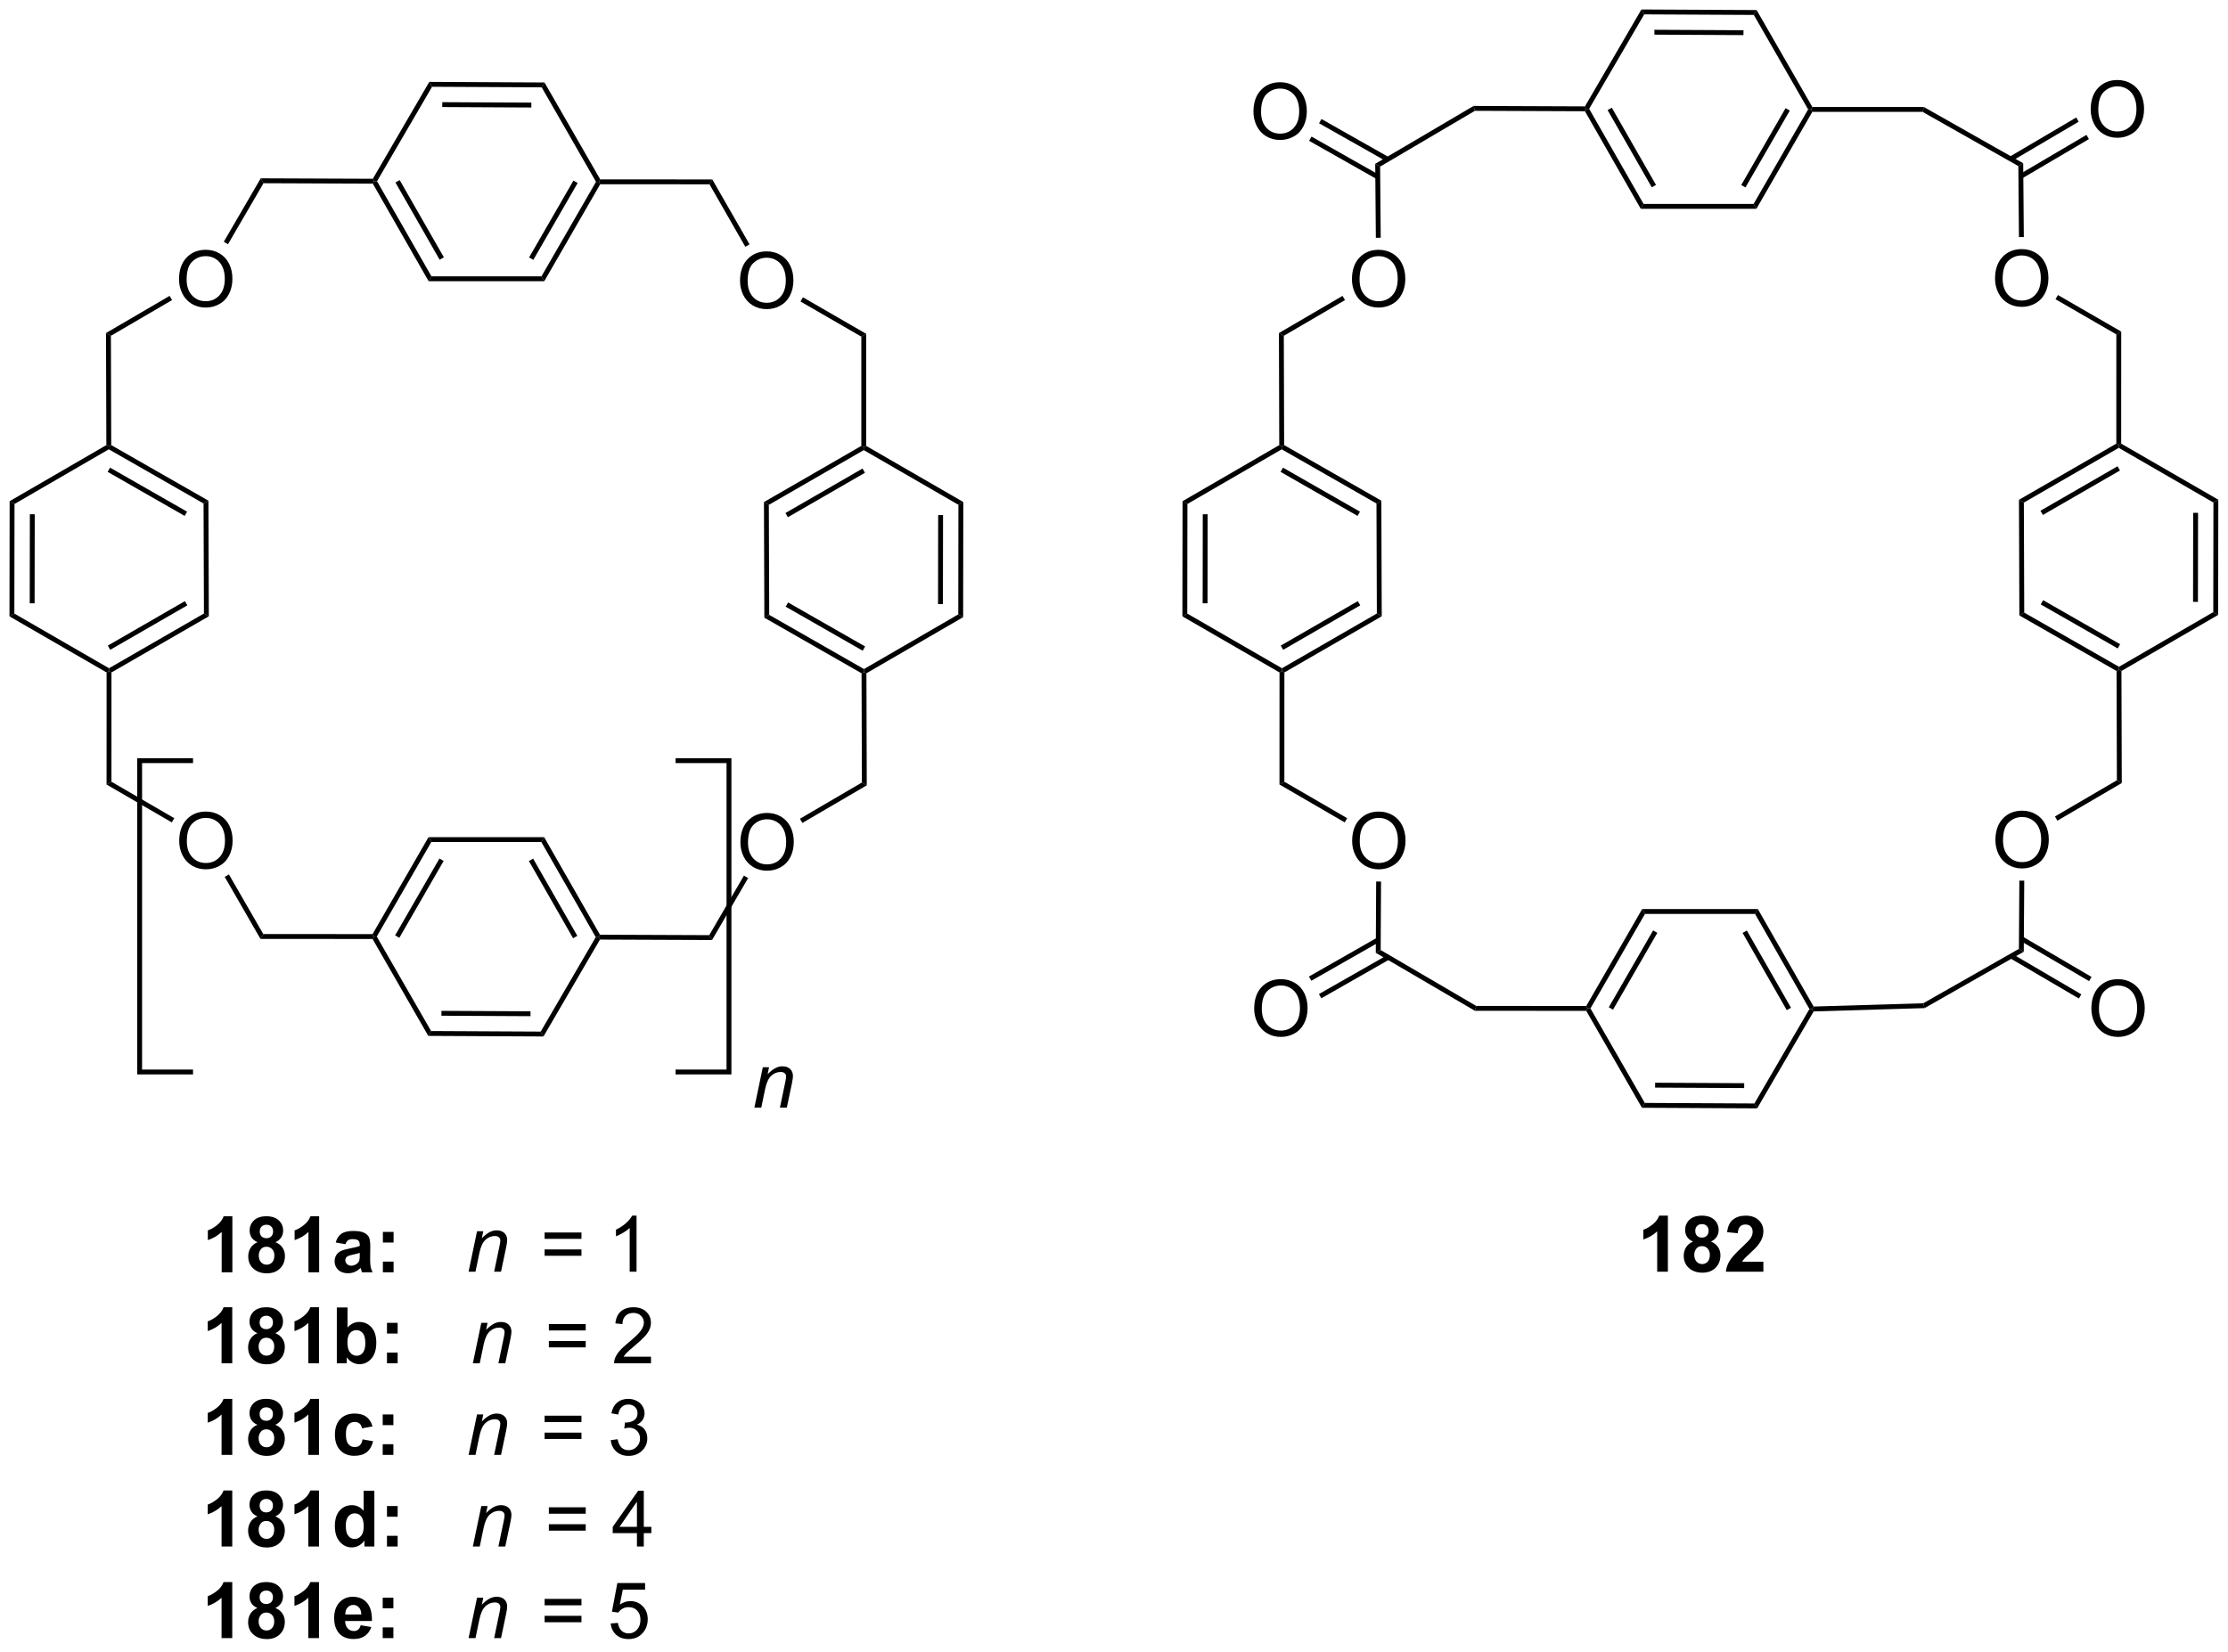 <?xml version="1.0" encoding="UTF-8"?>
<!DOCTYPE svg PUBLIC '-//W3C//DTD SVG 1.0//EN'
          'http://www.w3.org/TR/2001/REC-SVG-20010904/DTD/svg10.dtd'>
<svg stroke-dasharray="none" shape-rendering="auto" xmlns="http://www.w3.org/2000/svg" font-family="'Dialog'" text-rendering="auto" width="627" fill-opacity="1" color-interpolation="auto" color-rendering="auto" preserveAspectRatio="xMidYMid meet" font-size="12px" viewBox="0 0 627 465" fill="black" xmlns:xlink="http://www.w3.org/1999/xlink" stroke="black" image-rendering="auto" stroke-miterlimit="10" stroke-linecap="square" stroke-linejoin="miter" font-style="normal" stroke-width="1" height="465" stroke-dashoffset="0" font-weight="normal" stroke-opacity="1"
><!--Generated by the Batik Graphics2D SVG Generator--><defs id="genericDefs"
  /><g
  ><defs id="defs1"
    ><clipPath clipPathUnits="userSpaceOnUse" id="clipPath1"
      ><path d="M0.646 0.646 L235.742 0.646 L235.742 174.648 L0.646 174.648 L0.646 0.646 Z"
      /></clipPath
      ><clipPath clipPathUnits="userSpaceOnUse" id="clipPath2"
      ><path d="M-0.972 5.528 L-0.972 174.692 L227.587 174.692 L227.587 5.528 Z"
      /></clipPath
    ></defs
    ><g transform="scale(2.667,2.667) translate(-0.646,-0.646) matrix(1.029,0,0,1.029,1.646,-5.04)"
    ><path d="M22.856 136.018 L21.76 136.018 L21.76 131.88 Q21.158 132.443 20.341 132.714 L20.341 131.716 Q20.77 131.576 21.273 131.185 Q21.778 130.792 21.966 130.268 L22.856 130.268 L22.856 136.018 ZM25.438 132.927 Q25.014 132.748 24.819 132.435 Q24.626 132.12 24.626 131.745 Q24.626 131.104 25.074 130.688 Q25.522 130.268 26.345 130.268 Q27.162 130.268 27.613 130.688 Q28.063 131.104 28.063 131.745 Q28.063 132.143 27.855 132.453 Q27.649 132.763 27.274 132.927 Q27.751 133.12 27.998 133.487 Q28.248 133.854 28.248 134.333 Q28.248 135.128 27.74 135.625 Q27.235 136.12 26.397 136.12 Q25.615 136.12 25.095 135.708 Q24.483 135.224 24.483 134.38 Q24.483 133.917 24.712 133.529 Q24.944 133.138 25.438 132.927 ZM25.665 131.823 Q25.665 132.151 25.85 132.336 Q26.037 132.518 26.345 132.518 Q26.657 132.518 26.845 132.333 Q27.032 132.146 27.032 131.818 Q27.032 131.511 26.847 131.326 Q26.662 131.138 26.358 131.138 Q26.04 131.138 25.852 131.326 Q25.665 131.513 25.665 131.823 ZM25.563 134.276 Q25.563 134.729 25.795 134.984 Q26.029 135.237 26.376 135.237 Q26.717 135.237 26.938 134.992 Q27.162 134.748 27.162 134.287 Q27.162 133.886 26.936 133.641 Q26.709 133.396 26.36 133.396 Q25.959 133.396 25.761 133.675 Q25.563 133.951 25.563 134.276 ZM31.755 136.018 L30.658 136.018 L30.658 131.88 Q30.057 132.443 29.239 132.714 L29.239 131.716 Q29.669 131.576 30.171 131.185 Q30.677 130.792 30.864 130.268 L31.755 130.268 L31.755 136.018 ZM34.451 133.136 L33.454 132.956 Q33.623 132.354 34.032 132.065 Q34.444 131.776 35.251 131.776 Q35.985 131.776 36.344 131.951 Q36.704 132.123 36.85 132.391 Q36.998 132.659 36.998 133.373 L36.985 134.654 Q36.985 135.201 37.037 135.461 Q37.092 135.721 37.235 136.018 L36.149 136.018 Q36.108 135.909 36.045 135.693 Q36.016 135.596 36.006 135.565 Q35.725 135.839 35.404 135.977 Q35.084 136.112 34.719 136.112 Q34.079 136.112 33.709 135.766 Q33.342 135.417 33.342 134.886 Q33.342 134.534 33.509 134.258 Q33.678 133.982 33.98 133.836 Q34.282 133.69 34.852 133.581 Q35.623 133.435 35.92 133.31 L35.92 133.201 Q35.92 132.886 35.764 132.75 Q35.608 132.615 35.173 132.615 Q34.881 132.615 34.717 132.732 Q34.553 132.846 34.451 133.136 ZM35.92 134.026 Q35.709 134.096 35.251 134.196 Q34.795 134.292 34.654 134.386 Q34.438 134.537 34.438 134.771 Q34.438 135.003 34.61 135.172 Q34.782 135.339 35.048 135.339 Q35.344 135.339 35.615 135.143 Q35.813 134.995 35.876 134.779 Q35.92 134.638 35.92 134.245 L35.92 134.026 ZM38.291 132.966 L38.291 131.87 L39.388 131.87 L39.388 132.966 L38.291 132.966 ZM38.291 136.018 L38.291 134.919 L39.388 134.919 L39.388 136.018 L38.291 136.018 Z" stroke="none" clip-path="url(#clipPath2)"
    /></g
    ><g transform="matrix(2.743,0,0,2.743,2.667,-15.162)"
    ><path d="M47.102 136.018 L47.969 131.87 L48.61 131.87 L48.459 132.591 Q48.876 132.167 49.238 131.971 Q49.602 131.776 49.983 131.776 Q50.485 131.776 50.772 132.05 Q51.061 132.323 51.061 132.779 Q51.061 133.011 50.959 133.505 L50.431 136.018 L49.725 136.018 L50.274 133.388 Q50.358 133.005 50.358 132.823 Q50.358 132.615 50.214 132.487 Q50.071 132.357 49.803 132.357 Q49.259 132.357 48.834 132.748 Q48.412 133.138 48.212 134.089 L47.811 136.018 L47.102 136.018 Z" stroke="none" clip-path="url(#clipPath2)"
    /></g
    ><g transform="matrix(2.743,0,0,2.743,2.667,-15.162)"
    ><path d="M58.683 132.651 L54.902 132.651 L54.902 131.995 L58.683 131.995 L58.683 132.651 ZM58.683 134.388 L54.902 134.388 L54.902 133.732 L58.683 133.732 L58.683 134.388 ZM64.333 136.018 L63.63 136.018 L63.63 131.537 Q63.374 131.779 62.963 132.021 Q62.551 132.263 62.223 132.386 L62.223 131.706 Q62.812 131.427 63.252 131.034 Q63.695 130.638 63.88 130.268 L64.333 130.268 L64.333 136.018 Z" stroke="none" clip-path="url(#clipPath2)"
    /></g
    ><g transform="matrix(2.743,0,0,2.743,2.667,-15.162)"
    ><path d="M22.856 145.418 L21.76 145.418 L21.76 141.28 Q21.158 141.843 20.341 142.114 L20.341 141.116 Q20.77 140.976 21.273 140.585 Q21.778 140.192 21.966 139.668 L22.856 139.668 L22.856 145.418 ZM25.438 142.327 Q25.014 142.148 24.819 141.835 Q24.626 141.52 24.626 141.145 Q24.626 140.504 25.074 140.088 Q25.522 139.668 26.345 139.668 Q27.162 139.668 27.613 140.088 Q28.063 140.504 28.063 141.145 Q28.063 141.543 27.855 141.853 Q27.649 142.163 27.274 142.327 Q27.751 142.52 27.998 142.887 Q28.248 143.254 28.248 143.733 Q28.248 144.528 27.74 145.025 Q27.235 145.52 26.397 145.52 Q25.615 145.52 25.095 145.108 Q24.483 144.624 24.483 143.78 Q24.483 143.317 24.712 142.929 Q24.944 142.538 25.438 142.327 ZM25.665 141.223 Q25.665 141.551 25.85 141.736 Q26.037 141.918 26.345 141.918 Q26.657 141.918 26.845 141.733 Q27.032 141.546 27.032 141.218 Q27.032 140.911 26.847 140.726 Q26.662 140.538 26.358 140.538 Q26.04 140.538 25.852 140.726 Q25.665 140.913 25.665 141.223 ZM25.563 143.676 Q25.563 144.129 25.795 144.385 Q26.029 144.637 26.376 144.637 Q26.717 144.637 26.938 144.392 Q27.162 144.148 27.162 143.687 Q27.162 143.286 26.936 143.041 Q26.709 142.796 26.36 142.796 Q25.959 142.796 25.761 143.075 Q25.563 143.351 25.563 143.676 ZM31.755 145.418 L30.658 145.418 L30.658 141.28 Q30.057 141.843 29.239 142.114 L29.239 141.116 Q29.669 140.976 30.171 140.585 Q30.677 140.192 30.864 139.668 L31.755 139.668 L31.755 145.418 ZM33.584 145.418 L33.584 139.692 L34.681 139.692 L34.681 141.754 Q35.188 141.176 35.884 141.176 Q36.641 141.176 37.136 141.726 Q37.634 142.273 37.634 143.301 Q37.634 144.364 37.128 144.939 Q36.623 145.512 35.899 145.512 Q35.545 145.512 35.199 145.335 Q34.852 145.155 34.602 144.809 L34.602 145.418 L33.584 145.418 ZM34.673 143.254 Q34.673 143.898 34.876 144.208 Q35.162 144.645 35.634 144.645 Q35.998 144.645 36.253 144.335 Q36.509 144.023 36.509 143.356 Q36.509 142.645 36.251 142.33 Q35.993 142.015 35.592 142.015 Q35.196 142.015 34.933 142.322 Q34.673 142.629 34.673 143.254 ZM38.729 142.366 L38.729 141.27 L39.825 141.27 L39.825 142.366 L38.729 142.366 ZM38.729 145.418 L38.729 144.319 L39.825 144.319 L39.825 145.418 L38.729 145.418 Z" stroke="none" clip-path="url(#clipPath2)"
    /></g
    ><g transform="matrix(2.743,0,0,2.743,2.667,-15.162)"
    ><path d="M47.54 145.418 L48.407 141.27 L49.048 141.27 L48.897 141.991 Q49.313 141.567 49.675 141.371 Q50.04 141.176 50.42 141.176 Q50.923 141.176 51.209 141.45 Q51.498 141.723 51.498 142.179 Q51.498 142.411 51.397 142.905 L50.868 145.418 L50.162 145.418 L50.712 142.788 Q50.795 142.405 50.795 142.223 Q50.795 142.015 50.652 141.887 Q50.509 141.757 50.24 141.757 Q49.696 141.757 49.272 142.148 Q48.85 142.538 48.649 143.489 L48.248 145.418 L47.54 145.418 Z" stroke="none" clip-path="url(#clipPath2)"
    /></g
    ><g transform="matrix(2.743,0,0,2.743,2.667,-15.162)"
    ><path d="M59.12 142.051 L55.339 142.051 L55.339 141.395 L59.12 141.395 L59.12 142.051 ZM59.12 143.788 L55.339 143.788 L55.339 143.132 L59.12 143.132 L59.12 143.788 ZM65.817 144.741 L65.817 145.418 L62.031 145.418 Q62.023 145.163 62.114 144.929 Q62.257 144.543 62.575 144.168 Q62.895 143.793 63.497 143.301 Q64.429 142.536 64.757 142.088 Q65.085 141.64 65.085 141.241 Q65.085 140.825 64.786 140.538 Q64.489 140.249 64.007 140.249 Q63.499 140.249 63.195 140.554 Q62.89 140.858 62.887 141.398 L62.163 141.325 Q62.239 140.515 62.723 140.093 Q63.208 139.668 64.023 139.668 Q64.848 139.668 65.328 140.127 Q65.809 140.583 65.809 141.257 Q65.809 141.601 65.669 141.934 Q65.528 142.265 65.2 142.632 Q64.874 142.999 64.117 143.64 Q63.484 144.171 63.304 144.361 Q63.124 144.551 63.007 144.741 L65.817 144.741 Z" stroke="none" clip-path="url(#clipPath2)"
    /></g
    ><g transform="matrix(2.743,0,0,2.743,2.667,-15.162)"
    ><path d="M22.856 154.818 L21.76 154.818 L21.76 150.68 Q21.158 151.243 20.341 151.514 L20.341 150.516 Q20.77 150.376 21.273 149.985 Q21.778 149.592 21.966 149.068 L22.856 149.068 L22.856 154.818 ZM25.438 151.727 Q25.014 151.548 24.819 151.235 Q24.626 150.92 24.626 150.545 Q24.626 149.904 25.074 149.488 Q25.522 149.068 26.345 149.068 Q27.162 149.068 27.613 149.488 Q28.063 149.904 28.063 150.545 Q28.063 150.943 27.855 151.253 Q27.649 151.563 27.274 151.727 Q27.751 151.92 27.998 152.287 Q28.248 152.654 28.248 153.133 Q28.248 153.928 27.74 154.425 Q27.235 154.92 26.397 154.92 Q25.615 154.92 25.095 154.508 Q24.483 154.024 24.483 153.18 Q24.483 152.717 24.712 152.329 Q24.944 151.938 25.438 151.727 ZM25.665 150.623 Q25.665 150.951 25.85 151.136 Q26.037 151.318 26.345 151.318 Q26.657 151.318 26.845 151.133 Q27.032 150.946 27.032 150.618 Q27.032 150.311 26.847 150.126 Q26.662 149.938 26.358 149.938 Q26.04 149.938 25.852 150.126 Q25.665 150.313 25.665 150.623 ZM25.563 153.076 Q25.563 153.529 25.795 153.785 Q26.029 154.037 26.376 154.037 Q26.717 154.037 26.938 153.792 Q27.162 153.548 27.162 153.087 Q27.162 152.686 26.936 152.441 Q26.709 152.196 26.36 152.196 Q25.959 152.196 25.761 152.475 Q25.563 152.751 25.563 153.076 ZM31.755 154.818 L30.658 154.818 L30.658 150.68 Q30.057 151.243 29.239 151.514 L29.239 150.516 Q29.669 150.376 30.171 149.985 Q30.677 149.592 30.864 149.068 L31.755 149.068 L31.755 154.818 ZM37.248 151.897 L36.165 152.092 Q36.11 151.766 35.917 151.602 Q35.725 151.438 35.415 151.438 Q35.006 151.438 34.761 151.722 Q34.516 152.006 34.516 152.67 Q34.516 153.407 34.764 153.712 Q35.014 154.016 35.431 154.016 Q35.743 154.016 35.941 153.839 Q36.141 153.662 36.225 153.227 L37.303 153.412 Q37.134 154.154 36.657 154.535 Q36.181 154.912 35.381 154.912 Q34.469 154.912 33.928 154.339 Q33.389 153.764 33.389 152.748 Q33.389 151.72 33.931 151.149 Q34.475 150.576 35.399 150.576 Q36.157 150.576 36.605 150.902 Q37.053 151.227 37.248 151.897 ZM38.291 151.766 L38.291 150.67 L39.388 150.67 L39.388 151.766 L38.291 151.766 ZM38.291 154.818 L38.291 153.72 L39.388 153.72 L39.388 154.818 L38.291 154.818 Z" stroke="none" clip-path="url(#clipPath2)"
    /></g
    ><g transform="matrix(2.743,0,0,2.743,2.667,-15.162)"
    ><path d="M47.102 154.818 L47.969 150.67 L48.61 150.67 L48.459 151.391 Q48.876 150.967 49.238 150.772 Q49.602 150.576 49.983 150.576 Q50.485 150.576 50.772 150.85 Q51.061 151.123 51.061 151.579 Q51.061 151.811 50.959 152.305 L50.431 154.818 L49.725 154.818 L50.274 152.188 Q50.358 151.805 50.358 151.623 Q50.358 151.415 50.214 151.287 Q50.071 151.157 49.803 151.157 Q49.259 151.157 48.834 151.548 Q48.412 151.938 48.212 152.889 L47.811 154.818 L47.102 154.818 Z" stroke="none" clip-path="url(#clipPath2)"
    /></g
    ><g transform="matrix(2.743,0,0,2.743,2.667,-15.162)"
    ><path d="M58.683 151.451 L54.902 151.451 L54.902 150.795 L58.683 150.795 L58.683 151.451 ZM58.683 153.188 L54.902 153.188 L54.902 152.532 L58.683 152.532 L58.683 153.188 ZM61.687 153.305 L62.39 153.212 Q62.512 153.811 62.801 154.074 Q63.093 154.337 63.512 154.337 Q64.007 154.337 64.348 153.993 Q64.692 153.649 64.692 153.141 Q64.692 152.657 64.374 152.345 Q64.059 152.029 63.57 152.029 Q63.372 152.029 63.075 152.107 L63.153 151.49 Q63.223 151.498 63.265 151.498 Q63.716 151.498 64.075 151.264 Q64.434 151.029 64.434 150.54 Q64.434 150.154 64.171 149.902 Q63.911 149.647 63.497 149.647 Q63.085 149.647 62.812 149.904 Q62.538 150.162 62.46 150.678 L61.757 150.553 Q61.887 149.845 62.343 149.456 Q62.801 149.068 63.481 149.068 Q63.95 149.068 64.343 149.269 Q64.739 149.47 64.947 149.818 Q65.156 150.165 65.156 150.555 Q65.156 150.928 64.955 151.232 Q64.757 151.537 64.367 151.717 Q64.874 151.834 65.156 152.204 Q65.437 152.571 65.437 153.126 Q65.437 153.876 64.89 154.399 Q64.343 154.92 63.507 154.92 Q62.755 154.92 62.255 154.472 Q61.757 154.022 61.687 153.305 Z" stroke="none" clip-path="url(#clipPath2)"
    /></g
    ><g transform="matrix(2.743,0,0,2.743,2.667,-15.162)"
    ><path d="M22.856 164.218 L21.76 164.218 L21.76 160.08 Q21.158 160.643 20.341 160.914 L20.341 159.916 Q20.77 159.776 21.273 159.385 Q21.778 158.992 21.966 158.468 L22.856 158.468 L22.856 164.218 ZM25.438 161.127 Q25.014 160.948 24.819 160.635 Q24.626 160.32 24.626 159.945 Q24.626 159.304 25.074 158.888 Q25.522 158.468 26.345 158.468 Q27.162 158.468 27.613 158.888 Q28.063 159.304 28.063 159.945 Q28.063 160.343 27.855 160.653 Q27.649 160.963 27.274 161.127 Q27.751 161.32 27.998 161.687 Q28.248 162.054 28.248 162.534 Q28.248 163.328 27.74 163.825 Q27.235 164.32 26.397 164.32 Q25.615 164.32 25.095 163.909 Q24.483 163.424 24.483 162.58 Q24.483 162.117 24.712 161.729 Q24.944 161.338 25.438 161.127 ZM25.665 160.023 Q25.665 160.351 25.85 160.536 Q26.037 160.718 26.345 160.718 Q26.657 160.718 26.845 160.534 Q27.032 160.346 27.032 160.018 Q27.032 159.711 26.847 159.526 Q26.662 159.338 26.358 159.338 Q26.04 159.338 25.852 159.526 Q25.665 159.713 25.665 160.023 ZM25.563 162.476 Q25.563 162.929 25.795 163.185 Q26.029 163.437 26.376 163.437 Q26.717 163.437 26.938 163.192 Q27.162 162.948 27.162 162.487 Q27.162 162.086 26.936 161.841 Q26.709 161.596 26.36 161.596 Q25.959 161.596 25.761 161.875 Q25.563 162.151 25.563 162.476 ZM31.755 164.218 L30.658 164.218 L30.658 160.08 Q30.057 160.643 29.239 160.914 L29.239 159.916 Q29.669 159.776 30.171 159.385 Q30.677 158.992 30.864 158.468 L31.755 158.468 L31.755 164.218 ZM37.436 164.218 L36.415 164.218 L36.415 163.609 Q36.162 163.963 35.816 164.138 Q35.469 164.312 35.118 164.312 Q34.404 164.312 33.894 163.737 Q33.384 163.159 33.384 162.127 Q33.384 161.073 33.878 160.526 Q34.376 159.976 35.134 159.976 Q35.829 159.976 36.337 160.554 L36.337 158.492 L37.436 158.492 L37.436 164.218 ZM34.506 162.054 Q34.506 162.718 34.688 163.015 Q34.954 163.445 35.431 163.445 Q35.811 163.445 36.076 163.122 Q36.342 162.799 36.342 162.159 Q36.342 161.445 36.084 161.13 Q35.826 160.815 35.423 160.815 Q35.032 160.815 34.769 161.127 Q34.506 161.437 34.506 162.054 ZM38.729 161.166 L38.729 160.07 L39.825 160.07 L39.825 161.166 L38.729 161.166 ZM38.729 164.218 L38.729 163.119 L39.825 163.119 L39.825 164.218 L38.729 164.218 Z" stroke="none" clip-path="url(#clipPath2)"
    /></g
    ><g transform="matrix(2.743,0,0,2.743,2.667,-15.162)"
    ><path d="M47.54 164.218 L48.407 160.07 L49.048 160.07 L48.897 160.791 Q49.313 160.367 49.675 160.172 Q50.04 159.976 50.42 159.976 Q50.923 159.976 51.209 160.25 Q51.498 160.523 51.498 160.979 Q51.498 161.211 51.397 161.705 L50.868 164.218 L50.162 164.218 L50.712 161.588 Q50.795 161.205 50.795 161.023 Q50.795 160.815 50.652 160.687 Q50.509 160.557 50.24 160.557 Q49.696 160.557 49.272 160.948 Q48.85 161.338 48.649 162.289 L48.248 164.218 L47.54 164.218 Z" stroke="none" clip-path="url(#clipPath2)"
    /></g
    ><g transform="matrix(2.743,0,0,2.743,2.667,-15.162)"
    ><path d="M59.12 160.851 L55.339 160.851 L55.339 160.195 L59.12 160.195 L59.12 160.851 ZM59.12 162.588 L55.339 162.588 L55.339 161.932 L59.12 161.932 L59.12 162.588 ZM64.374 164.218 L64.374 162.846 L61.89 162.846 L61.89 162.203 L64.505 158.492 L65.078 158.492 L65.078 162.203 L65.851 162.203 L65.851 162.846 L65.078 162.846 L65.078 164.218 L64.374 164.218 ZM64.374 162.203 L64.374 159.619 L62.583 162.203 L64.374 162.203 Z" stroke="none" clip-path="url(#clipPath2)"
    /></g
    ><g transform="matrix(2.743,0,0,2.743,2.667,-15.162)"
    ><path d="M22.856 173.618 L21.76 173.618 L21.76 169.48 Q21.158 170.043 20.341 170.314 L20.341 169.316 Q20.77 169.176 21.273 168.785 Q21.778 168.392 21.966 167.868 L22.856 167.868 L22.856 173.618 ZM25.438 170.527 Q25.014 170.348 24.819 170.035 Q24.626 169.72 24.626 169.345 Q24.626 168.704 25.074 168.288 Q25.522 167.868 26.345 167.868 Q27.162 167.868 27.613 168.288 Q28.063 168.704 28.063 169.345 Q28.063 169.743 27.855 170.053 Q27.649 170.363 27.274 170.527 Q27.751 170.72 27.998 171.087 Q28.248 171.454 28.248 171.934 Q28.248 172.728 27.74 173.225 Q27.235 173.72 26.397 173.72 Q25.615 173.72 25.095 173.309 Q24.483 172.824 24.483 171.98 Q24.483 171.517 24.712 171.129 Q24.944 170.738 25.438 170.527 ZM25.665 169.423 Q25.665 169.751 25.85 169.936 Q26.037 170.118 26.345 170.118 Q26.657 170.118 26.845 169.934 Q27.032 169.746 27.032 169.418 Q27.032 169.111 26.847 168.926 Q26.662 168.738 26.358 168.738 Q26.04 168.738 25.852 168.926 Q25.665 169.113 25.665 169.423 ZM25.563 171.876 Q25.563 172.329 25.795 172.584 Q26.029 172.837 26.376 172.837 Q26.717 172.837 26.938 172.592 Q27.162 172.348 27.162 171.887 Q27.162 171.486 26.936 171.241 Q26.709 170.996 26.36 170.996 Q25.959 170.996 25.761 171.275 Q25.563 171.551 25.563 171.876 ZM31.755 173.618 L30.658 173.618 L30.658 169.48 Q30.057 170.043 29.239 170.314 L29.239 169.316 Q29.669 169.176 30.171 168.785 Q30.677 168.392 30.864 167.868 L31.755 167.868 L31.755 173.618 ZM36.032 172.298 L37.126 172.48 Q36.915 173.082 36.459 173.397 Q36.006 173.712 35.321 173.712 Q34.24 173.712 33.719 173.004 Q33.311 172.439 33.311 171.574 Q33.311 170.543 33.85 169.959 Q34.389 169.376 35.212 169.376 Q36.139 169.376 36.673 169.988 Q37.209 170.598 37.186 171.861 L34.436 171.861 Q34.446 172.348 34.699 172.621 Q34.954 172.892 35.334 172.892 Q35.592 172.892 35.766 172.751 Q35.944 172.611 36.032 172.298 ZM36.094 171.189 Q36.084 170.712 35.85 170.465 Q35.615 170.215 35.279 170.215 Q34.92 170.215 34.686 170.478 Q34.451 170.738 34.454 171.189 L36.094 171.189 ZM38.291 170.566 L38.291 169.47 L39.388 169.47 L39.388 170.566 L38.291 170.566 ZM38.291 173.618 L38.291 172.519 L39.388 172.519 L39.388 173.618 L38.291 173.618 Z" stroke="none" clip-path="url(#clipPath2)"
    /></g
    ><g transform="matrix(2.743,0,0,2.743,2.667,-15.162)"
    ><path d="M47.102 173.618 L47.969 169.47 L48.61 169.47 L48.459 170.191 Q48.876 169.767 49.238 169.571 Q49.602 169.376 49.983 169.376 Q50.485 169.376 50.772 169.65 Q51.061 169.923 51.061 170.379 Q51.061 170.611 50.959 171.105 L50.431 173.618 L49.725 173.618 L50.274 170.988 Q50.358 170.605 50.358 170.423 Q50.358 170.215 50.214 170.087 Q50.071 169.957 49.803 169.957 Q49.259 169.957 48.834 170.348 Q48.412 170.738 48.212 171.689 L47.811 173.618 L47.102 173.618 Z" stroke="none" clip-path="url(#clipPath2)"
    /></g
    ><g transform="matrix(2.743,0,0,2.743,2.667,-15.162)"
    ><path d="M58.683 170.251 L54.902 170.251 L54.902 169.595 L58.683 169.595 L58.683 170.251 ZM58.683 171.988 L54.902 171.988 L54.902 171.332 L58.683 171.332 L58.683 171.988 ZM61.684 172.118 L62.421 172.056 Q62.505 172.595 62.801 172.866 Q63.101 173.137 63.523 173.137 Q64.031 173.137 64.382 172.754 Q64.734 172.371 64.734 171.738 Q64.734 171.137 64.395 170.79 Q64.059 170.441 63.512 170.441 Q63.171 170.441 62.898 170.598 Q62.624 170.751 62.468 170.996 L61.809 170.91 L62.364 167.97 L65.21 167.97 L65.21 168.642 L62.926 168.642 L62.617 170.181 Q63.132 169.821 63.7 169.821 Q64.45 169.821 64.966 170.342 Q65.481 170.861 65.481 171.676 Q65.481 172.454 65.028 173.019 Q64.476 173.717 63.523 173.717 Q62.742 173.717 62.247 173.28 Q61.755 172.84 61.684 172.118 Z" stroke="none" clip-path="url(#clipPath2)"
    /></g
    ><g transform="matrix(2.743,0,0,2.743,2.667,-15.162)"
    ><path d="M17.415 91.844 Q17.415 90.416 18.181 89.612 Q18.947 88.805 20.157 88.805 Q20.949 88.805 21.584 89.185 Q22.223 89.562 22.556 90.24 Q22.892 90.916 22.892 91.776 Q22.892 92.648 22.54 93.336 Q22.189 94.023 21.543 94.377 Q20.9 94.732 20.152 94.732 Q19.345 94.732 18.707 94.341 Q18.072 93.948 17.743 93.273 Q17.415 92.596 17.415 91.844 ZM18.197 91.854 Q18.197 92.891 18.751 93.487 Q19.308 94.081 20.15 94.081 Q21.004 94.081 21.556 93.479 Q22.11 92.877 22.11 91.773 Q22.11 91.073 21.874 90.552 Q21.637 90.031 21.181 89.745 Q20.728 89.456 20.16 89.456 Q19.355 89.456 18.775 90.01 Q18.197 90.562 18.197 91.854 Z" stroke="none" clip-path="url(#clipPath2)"
    /></g
    ><g transform="matrix(2.743,0,0,2.743,2.667,-15.162)"
    ><path d="M74.989 91.985 Q74.989 90.558 75.755 89.754 Q76.52 88.946 77.731 88.946 Q78.523 88.946 79.158 89.326 Q79.796 89.704 80.13 90.381 Q80.466 91.058 80.466 91.918 Q80.466 92.79 80.114 93.477 Q79.763 94.165 79.117 94.519 Q78.474 94.873 77.726 94.873 Q76.919 94.873 76.281 94.483 Q75.645 94.089 75.317 93.415 Q74.989 92.738 74.989 91.985 ZM75.77 91.996 Q75.77 93.032 76.325 93.629 Q76.882 94.222 77.724 94.222 Q78.578 94.222 79.13 93.621 Q79.684 93.019 79.684 91.915 Q79.684 91.214 79.447 90.694 Q79.21 90.173 78.755 89.886 Q78.302 89.597 77.734 89.597 Q76.929 89.597 76.349 90.152 Q75.77 90.704 75.77 91.996 Z" stroke="none" clip-path="url(#clipPath2)"
    /></g
    ><g transform="matrix(2.743,0,0,2.743,2.667,-15.162)"
    ><path d="M74.951 34.36 Q74.951 32.933 75.717 32.129 Q76.483 31.321 77.694 31.321 Q78.485 31.321 79.121 31.701 Q79.759 32.079 80.092 32.756 Q80.428 33.433 80.428 34.292 Q80.428 35.165 80.076 35.852 Q79.725 36.54 79.079 36.894 Q78.436 37.248 77.689 37.248 Q76.881 37.248 76.243 36.858 Q75.608 36.464 75.28 35.79 Q74.951 35.113 74.951 34.36 ZM75.733 34.371 Q75.733 35.407 76.287 36.004 Q76.845 36.597 77.686 36.597 Q78.54 36.597 79.092 35.996 Q79.647 35.394 79.647 34.29 Q79.647 33.589 79.41 33.069 Q79.173 32.548 78.717 32.261 Q78.264 31.972 77.696 31.972 Q76.892 31.972 76.311 32.527 Q75.733 33.079 75.733 34.371 Z" stroke="none" clip-path="url(#clipPath2)"
    /></g
    ><g transform="matrix(2.743,0,0,2.743,2.667,-15.162)"
    ><path d="M17.395 34.199 Q17.395 32.772 18.16 31.968 Q18.926 31.16 20.137 31.16 Q20.929 31.16 21.564 31.541 Q22.202 31.918 22.535 32.595 Q22.871 33.272 22.871 34.132 Q22.871 35.004 22.52 35.691 Q22.168 36.379 21.522 36.733 Q20.879 37.087 20.132 37.087 Q19.324 37.087 18.686 36.697 Q18.051 36.303 17.723 35.629 Q17.395 34.952 17.395 34.199 ZM18.176 34.21 Q18.176 35.246 18.731 35.843 Q19.288 36.436 20.129 36.436 Q20.983 36.436 21.535 35.835 Q22.09 35.233 22.09 34.129 Q22.09 33.428 21.853 32.908 Q21.616 32.387 21.16 32.1 Q20.707 31.811 20.14 31.811 Q19.335 31.811 18.754 32.366 Q18.176 32.918 18.176 34.21 Z" stroke="none" clip-path="url(#clipPath2)"
    /></g
    ><g stroke-width="0.5" transform="matrix(2.743,0,0,2.743,2.667,-15.162)"
    ><path fill="none" d="M18.582 115.528 C18.582 115.528 13.354 115.528 13.354 115.528 C13.354 115.528 13.354 83.583 13.354 83.583 C13.354 83.583 18.582 83.583 18.582 83.583" clip-path="url(#clipPath2)"
    /></g
    ><g stroke-width="0.5" transform="matrix(2.743,0,0,2.743,2.667,-15.162)"
    ><path fill="none" d="M68.589 115.528 C68.589 115.528 73.817 115.528 73.817 115.528 C73.817 115.528 73.817 83.583 73.817 83.583 C73.817 83.583 68.589 83.583 68.589 83.583" clip-path="url(#clipPath2)"
    /></g
    ><g transform="matrix(2.743,0,0,2.743,2.667,-15.162)"
    ><path d="M76.422 119.187 L77.289 115.038 L77.93 115.038 L77.779 115.76 Q78.195 115.335 78.557 115.14 Q78.922 114.944 79.302 114.944 Q79.805 114.944 80.091 115.218 Q80.38 115.491 80.38 115.947 Q80.38 116.179 80.279 116.674 L79.75 119.187 L79.044 119.187 L79.594 116.556 Q79.677 116.174 79.677 115.991 Q79.677 115.783 79.534 115.655 Q79.391 115.525 79.123 115.525 Q78.578 115.525 78.154 115.916 Q77.732 116.306 77.531 117.257 L77.13 119.187 L76.422 119.187 Z" stroke="none" clip-path="url(#clipPath2)"
    /></g
    ><g transform="matrix(2.743,0,0,2.743,2.667,-15.162)"
    ><path d="M203.747 91.753 Q203.747 90.326 204.512 89.521 Q205.278 88.714 206.489 88.714 Q207.28 88.714 207.916 89.094 Q208.554 89.472 208.887 90.149 Q209.223 90.826 209.223 91.685 Q209.223 92.558 208.872 93.245 Q208.52 93.933 207.874 94.287 Q207.231 94.641 206.484 94.641 Q205.676 94.641 205.038 94.25 Q204.403 93.857 204.075 93.183 Q203.747 92.505 203.747 91.753 ZM204.528 91.763 Q204.528 92.8 205.083 93.396 Q205.64 93.99 206.481 93.99 Q207.335 93.99 207.887 93.388 Q208.442 92.787 208.442 91.683 Q208.442 90.982 208.205 90.461 Q207.968 89.94 207.512 89.654 Q207.059 89.365 206.491 89.365 Q205.687 89.365 205.106 89.919 Q204.528 90.472 204.528 91.763 Z" stroke="none" clip-path="url(#clipPath2)"
    /></g
    ><g transform="matrix(2.743,0,0,2.743,2.667,-15.162)"
    ><path d="M203.709 34.128 Q203.709 32.701 204.475 31.896 Q205.24 31.089 206.451 31.089 Q207.243 31.089 207.878 31.469 Q208.516 31.847 208.85 32.524 Q209.186 33.201 209.186 34.06 Q209.186 34.933 208.834 35.62 Q208.482 36.308 207.837 36.662 Q207.193 37.016 206.446 37.016 Q205.639 37.016 205.001 36.625 Q204.365 36.232 204.037 35.558 Q203.709 34.88 203.709 34.128 ZM204.49 34.138 Q204.49 35.175 205.045 35.771 Q205.602 36.365 206.443 36.365 Q207.298 36.365 207.85 35.763 Q208.404 35.162 208.404 34.058 Q208.404 33.357 208.167 32.836 Q207.93 32.315 207.475 32.029 Q207.022 31.74 206.454 31.74 Q205.649 31.74 205.068 32.295 Q204.49 32.847 204.49 34.138 Z" stroke="none" clip-path="url(#clipPath2)"
    /></g
    ><g transform="matrix(2.743,0,0,2.743,2.667,-15.162)"
    ><path d="M213.591 109.042 Q213.591 107.615 214.357 106.81 Q215.122 106.003 216.333 106.003 Q217.125 106.003 217.76 106.383 Q218.398 106.761 218.732 107.438 Q219.068 108.115 219.068 108.974 Q219.068 109.847 218.716 110.534 Q218.364 111.222 217.719 111.576 Q217.076 111.93 216.328 111.93 Q215.521 111.93 214.883 111.54 Q214.247 111.146 213.919 110.472 Q213.591 109.795 213.591 109.042 ZM214.372 109.053 Q214.372 110.089 214.927 110.685 Q215.484 111.279 216.326 111.279 Q217.18 111.279 217.732 110.678 Q218.286 110.076 218.286 108.972 Q218.286 108.271 218.049 107.751 Q217.812 107.23 217.357 106.943 Q216.904 106.654 216.336 106.654 Q215.531 106.654 214.951 107.209 Q214.372 107.761 214.372 109.053 Z" stroke="none" clip-path="url(#clipPath2)"
    /></g
    ><g transform="matrix(2.743,0,0,2.743,2.667,-15.162)"
    ><path d="M213.523 16.776 Q213.523 15.35 214.288 14.545 Q215.054 13.738 216.265 13.738 Q217.057 13.738 217.692 14.118 Q218.33 14.495 218.663 15.172 Q218.999 15.85 218.999 16.709 Q218.999 17.581 218.648 18.269 Q218.296 18.956 217.65 19.31 Q217.007 19.665 216.26 19.665 Q215.452 19.665 214.815 19.274 Q214.179 18.881 213.851 18.206 Q213.523 17.529 213.523 16.776 ZM214.304 16.787 Q214.304 17.823 214.859 18.42 Q215.416 19.014 216.257 19.014 Q217.111 19.014 217.663 18.412 Q218.218 17.81 218.218 16.706 Q218.218 16.006 217.981 15.485 Q217.744 14.964 217.288 14.678 Q216.835 14.389 216.268 14.389 Q215.463 14.389 214.882 14.943 Q214.304 15.495 214.304 16.787 Z" stroke="none" clip-path="url(#clipPath2)"
    /></g
    ><g transform="matrix(2.743,0,0,2.743,2.667,-15.162)"
    ><path d="M137.751 91.844 Q137.751 90.416 138.517 89.612 Q139.282 88.805 140.493 88.805 Q141.285 88.805 141.92 89.185 Q142.558 89.562 142.892 90.24 Q143.228 90.916 143.228 91.776 Q143.228 92.648 142.876 93.336 Q142.524 94.023 141.879 94.377 Q141.235 94.732 140.488 94.732 Q139.681 94.732 139.043 94.341 Q138.407 93.948 138.079 93.273 Q137.751 92.596 137.751 91.844 ZM138.532 91.854 Q138.532 92.891 139.087 93.487 Q139.644 94.081 140.485 94.081 Q141.34 94.081 141.892 93.479 Q142.446 92.877 142.446 91.773 Q142.446 91.073 142.209 90.552 Q141.972 90.031 141.517 89.745 Q141.064 89.456 140.496 89.456 Q139.691 89.456 139.11 90.01 Q138.532 90.562 138.532 91.854 Z" stroke="none" clip-path="url(#clipPath2)"
    /></g
    ><g transform="matrix(2.743,0,0,2.743,2.667,-15.162)"
    ><path d="M137.731 34.199 Q137.731 32.772 138.496 31.968 Q139.262 31.16 140.473 31.16 Q141.264 31.16 141.9 31.541 Q142.538 31.918 142.871 32.595 Q143.207 33.272 143.207 34.132 Q143.207 35.004 142.856 35.691 Q142.504 36.379 141.858 36.733 Q141.215 37.087 140.468 37.087 Q139.66 37.087 139.022 36.697 Q138.387 36.303 138.059 35.629 Q137.731 34.952 137.731 34.199 ZM138.512 34.21 Q138.512 35.246 139.066 35.843 Q139.624 36.436 140.465 36.436 Q141.319 36.436 141.871 35.835 Q142.426 35.233 142.426 34.129 Q142.426 33.428 142.189 32.908 Q141.952 32.387 141.496 32.1 Q141.043 31.811 140.475 31.811 Q139.671 31.811 139.09 32.366 Q138.512 32.918 138.512 34.21 Z" stroke="none" clip-path="url(#clipPath2)"
    /></g
    ><g transform="matrix(2.743,0,0,2.743,2.667,-15.162)"
    ><path d="M127.625 17.003 Q127.625 15.576 128.39 14.771 Q129.156 13.964 130.367 13.964 Q131.159 13.964 131.794 14.344 Q132.432 14.722 132.765 15.399 Q133.101 16.076 133.101 16.935 Q133.101 17.808 132.75 18.495 Q132.398 19.183 131.752 19.537 Q131.109 19.891 130.362 19.891 Q129.554 19.891 128.916 19.5 Q128.281 19.107 127.953 18.433 Q127.625 17.755 127.625 17.003 ZM128.406 17.013 Q128.406 18.05 128.961 18.646 Q129.518 19.24 130.359 19.24 Q131.213 19.24 131.765 18.638 Q132.32 18.037 132.32 16.933 Q132.32 16.232 132.083 15.711 Q131.846 15.19 131.39 14.904 Q130.937 14.615 130.369 14.615 Q129.565 14.615 128.984 15.169 Q128.406 15.722 128.406 17.013 Z" stroke="none" clip-path="url(#clipPath2)"
    /></g
    ><g transform="matrix(2.743,0,0,2.743,2.667,-15.162)"
    ><path d="M127.701 109.04 Q127.701 107.613 128.467 106.808 Q129.232 106.001 130.443 106.001 Q131.235 106.001 131.87 106.381 Q132.508 106.759 132.842 107.436 Q133.178 108.113 133.178 108.972 Q133.178 109.844 132.826 110.532 Q132.475 111.219 131.829 111.574 Q131.186 111.928 130.438 111.928 Q129.631 111.928 128.993 111.537 Q128.357 111.144 128.029 110.469 Q127.701 109.792 127.701 109.04 ZM128.482 109.05 Q128.482 110.087 129.037 110.683 Q129.595 111.277 130.436 111.277 Q131.29 111.277 131.842 110.675 Q132.397 110.074 132.397 108.969 Q132.397 108.269 132.16 107.748 Q131.923 107.227 131.467 106.941 Q131.014 106.652 130.446 106.652 Q129.641 106.652 129.061 107.207 Q128.482 107.759 128.482 109.05 Z" stroke="none" clip-path="url(#clipPath2)"
    /></g
    ><g transform="matrix(2.743,0,0,2.743,2.667,-15.162)"
    ><path d="M170.144 136.018 L169.048 136.018 L169.048 131.88 Q168.446 132.443 167.629 132.714 L167.629 131.716 Q168.058 131.576 168.561 131.185 Q169.066 130.792 169.254 130.268 L170.144 130.268 L170.144 136.018 ZM172.726 132.927 Q172.302 132.748 172.106 132.435 Q171.914 132.12 171.914 131.745 Q171.914 131.104 172.362 130.688 Q172.81 130.268 173.632 130.268 Q174.45 130.268 174.901 130.688 Q175.351 131.104 175.351 131.745 Q175.351 132.143 175.143 132.453 Q174.937 132.763 174.562 132.927 Q175.039 133.12 175.286 133.487 Q175.536 133.854 175.536 134.333 Q175.536 135.128 175.028 135.625 Q174.523 136.12 173.685 136.12 Q172.903 136.12 172.382 135.708 Q171.77 135.224 171.77 134.38 Q171.77 133.917 172 133.529 Q172.231 133.138 172.726 132.927 ZM172.953 131.823 Q172.953 132.151 173.138 132.336 Q173.325 132.518 173.632 132.518 Q173.945 132.518 174.132 132.333 Q174.32 132.146 174.32 131.818 Q174.32 131.511 174.135 131.326 Q173.95 131.138 173.645 131.138 Q173.328 131.138 173.14 131.326 Q172.953 131.513 172.953 131.823 ZM172.851 134.276 Q172.851 134.729 173.083 134.984 Q173.317 135.237 173.664 135.237 Q174.005 135.237 174.226 134.992 Q174.45 134.748 174.45 134.287 Q174.45 133.886 174.224 133.641 Q173.997 133.396 173.648 133.396 Q173.247 133.396 173.049 133.675 Q172.851 133.951 172.851 134.276 ZM179.941 134.998 L179.941 136.018 L176.095 136.018 Q176.157 135.44 176.47 134.922 Q176.782 134.404 177.704 133.55 Q178.446 132.857 178.613 132.612 Q178.839 132.271 178.839 131.94 Q178.839 131.573 178.642 131.375 Q178.446 131.177 178.097 131.177 Q177.754 131.177 177.55 131.386 Q177.347 131.591 177.316 132.073 L176.222 131.964 Q176.321 131.058 176.837 130.664 Q177.352 130.268 178.126 130.268 Q178.972 130.268 179.457 130.727 Q179.941 131.183 179.941 131.862 Q179.941 132.248 179.803 132.599 Q179.665 132.948 179.363 133.331 Q179.165 133.583 178.644 134.06 Q178.126 134.537 177.985 134.693 Q177.847 134.849 177.761 134.998 L179.941 134.998 Z" stroke="none" clip-path="url(#clipPath2)"
    /></g
    ><g transform="matrix(2.743,0,0,2.743,2.667,-15.162)"
    ><path d="M42.967 111.823 L43.257 111.324 L54.501 111.382 L54.788 111.883 ZM44.315 109.754 L53.454 109.801 L53.456 109.301 L44.318 109.254 Z" stroke="none" clip-path="url(#clipPath2)"
    /></g
    ><g transform="matrix(2.743,0,0,2.743,2.667,-15.162)"
    ><path d="M54.788 111.883 L54.501 111.382 L60.148 101.689 L60.437 101.69 L60.58 101.941 Z" stroke="none" clip-path="url(#clipPath2)"
    /></g
    ><g transform="matrix(2.743,0,0,2.743,2.667,-15.162)"
    ><path d="M60.582 101.441 L60.437 101.69 L60.148 101.689 L54.567 91.932 L54.857 91.432 ZM58.258 101.556 L53.725 93.633 L53.291 93.881 L57.824 101.805 Z" stroke="none" clip-path="url(#clipPath2)"
    /></g
    ><g transform="matrix(2.743,0,0,2.743,2.667,-15.162)"
    ><path d="M54.857 91.432 L54.567 91.932 L43.279 91.929 L42.991 91.429 Z" stroke="none" clip-path="url(#clipPath2)"
    /></g
    ><g transform="matrix(2.743,0,0,2.743,2.667,-15.162)"
    ><path d="M42.991 91.429 L43.279 91.929 L37.683 101.63 L37.395 101.63 L37.251 101.379 ZM44.113 93.622 L39.565 101.507 L39.998 101.756 L44.546 93.872 Z" stroke="none" clip-path="url(#clipPath2)"
    /></g
    ><g transform="matrix(2.743,0,0,2.743,2.667,-15.162)"
    ><path d="M37.25 101.879 L37.395 101.63 L37.683 101.63 L43.257 111.324 L42.967 111.823 Z" stroke="none" clip-path="url(#clipPath2)"
    /></g
    ><g transform="matrix(2.743,0,0,2.743,2.667,-15.162)"
    ><path d="M37.251 101.379 L37.395 101.63 L37.25 101.879 L25.75 101.871 L26.039 101.371 Z" stroke="none" clip-path="url(#clipPath2)"
    /></g
    ><g transform="matrix(2.743,0,0,2.743,2.667,-15.162)"
    ><path d="M26.039 101.371 L25.75 101.871 L22.081 95.505 L22.515 95.256 Z" stroke="none" clip-path="url(#clipPath2)"
    /></g
    ><g transform="matrix(2.743,0,0,2.743,2.667,-15.162)"
    ><path d="M60.58 101.941 L60.437 101.69 L60.582 101.441 L71.793 101.485 L72.08 101.986 Z" stroke="none" clip-path="url(#clipPath2)"
    /></g
    ><g transform="matrix(2.743,0,0,2.743,2.667,-15.162)"
    ><path d="M72.08 101.986 L71.793 101.485 L75.352 95.377 L75.784 95.629 Z" stroke="none" clip-path="url(#clipPath2)"
    /></g
    ><g transform="matrix(2.743,0,0,2.743,2.667,-15.162)"
    ><path d="M97.841 68.859 L97.342 68.571 L97.357 57.326 L97.858 57.038 ZM95.767 67.518 L95.78 58.38 L95.28 58.379 L95.267 67.518 Z" stroke="none" clip-path="url(#clipPath2)"
    /></g
    ><g transform="matrix(2.743,0,0,2.743,2.667,-15.162)"
    ><path d="M97.858 57.038 L97.357 57.326 L87.644 51.715 L87.644 51.427 L87.894 51.282 Z" stroke="none" clip-path="url(#clipPath2)"
    /></g
    ><g transform="matrix(2.743,0,0,2.743,2.667,-15.162)"
    ><path d="M87.394 51.282 L87.644 51.427 L87.644 51.715 L77.907 57.333 L77.406 57.044 ZM87.518 53.606 L79.611 58.168 L79.861 58.601 L87.768 54.04 Z" stroke="none" clip-path="url(#clipPath2)"
    /></g
    ><g transform="matrix(2.743,0,0,2.743,2.667,-15.162)"
    ><path d="M77.406 57.044 L77.907 57.333 L77.946 68.62 L77.447 68.911 Z" stroke="none" clip-path="url(#clipPath2)"
    /></g
    ><g transform="matrix(2.743,0,0,2.743,2.667,-15.162)"
    ><path d="M77.447 68.911 L77.946 68.62 L87.668 74.18 L87.669 74.469 L87.419 74.614 ZM79.636 67.781 L87.537 72.299 L87.786 71.865 L79.884 67.347 Z" stroke="none" clip-path="url(#clipPath2)"
    /></g
    ><g transform="matrix(2.743,0,0,2.743,2.667,-15.162)"
    ><path d="M87.919 74.612 L87.669 74.469 L87.668 74.18 L97.342 68.571 L97.841 68.859 Z" stroke="none" clip-path="url(#clipPath2)"
    /></g
    ><g transform="matrix(2.743,0,0,2.743,2.667,-15.162)"
    ><path d="M87.419 74.614 L87.669 74.469 L87.919 74.612 L87.954 86.112 L87.453 85.825 Z" stroke="none" clip-path="url(#clipPath2)"
    /></g
    ><g transform="matrix(2.743,0,0,2.743,2.667,-15.162)"
    ><path d="M87.453 85.825 L87.954 86.112 L81.35 89.971 L81.097 89.54 Z" stroke="none" clip-path="url(#clipPath2)"
    /></g
    ><g transform="matrix(2.743,0,0,2.743,2.667,-15.162)"
    ><path d="M87.894 51.282 L87.644 51.427 L87.394 51.282 L87.396 40.071 L87.896 39.782 Z" stroke="none" clip-path="url(#clipPath2)"
    /></g
    ><g transform="matrix(2.743,0,0,2.743,2.667,-15.162)"
    ><path d="M87.896 39.782 L87.396 40.071 L81.155 36.465 L81.405 36.032 Z" stroke="none" clip-path="url(#clipPath2)"
    /></g
    ><g transform="matrix(2.743,0,0,2.743,2.667,-15.162)"
    ><path d="M54.891 13.99 L54.601 14.488 L43.356 14.431 L43.07 13.929 ZM53.543 16.059 L44.404 16.012 L44.401 16.512 L53.54 16.559 Z" stroke="none" clip-path="url(#clipPath2)"
    /></g
    ><g transform="matrix(2.743,0,0,2.743,2.667,-15.162)"
    ><path d="M43.07 13.929 L43.356 14.431 L37.71 24.124 L37.421 24.122 L37.278 23.872 Z" stroke="none" clip-path="url(#clipPath2)"
    /></g
    ><g transform="matrix(2.743,0,0,2.743,2.667,-15.162)"
    ><path d="M37.276 24.372 L37.421 24.122 L37.71 24.124 L43.291 33.881 L43.001 34.381 ZM39.6 24.256 L44.133 32.18 L44.567 31.931 L40.034 24.008 Z" stroke="none" clip-path="url(#clipPath2)"
    /></g
    ><g transform="matrix(2.743,0,0,2.743,2.667,-15.162)"
    ><path d="M43.001 34.381 L43.291 33.881 L54.578 33.884 L54.867 34.384 Z" stroke="none" clip-path="url(#clipPath2)"
    /></g
    ><g transform="matrix(2.743,0,0,2.743,2.667,-15.162)"
    ><path d="M54.867 34.384 L54.578 33.884 L60.174 24.183 L60.463 24.183 L60.607 24.433 ZM53.745 32.191 L58.293 24.306 L57.86 24.056 L53.312 31.941 Z" stroke="none" clip-path="url(#clipPath2)"
    /></g
    ><g transform="matrix(2.743,0,0,2.743,2.667,-15.162)"
    ><path d="M60.608 23.933 L60.463 24.183 L60.174 24.183 L54.601 14.488 L54.891 13.99 Z" stroke="none" clip-path="url(#clipPath2)"
    /></g
    ><g transform="matrix(2.743,0,0,2.743,2.667,-15.162)"
    ><path d="M60.607 24.433 L60.463 24.183 L60.608 23.933 L72.108 23.942 L71.818 24.441 Z" stroke="none" clip-path="url(#clipPath2)"
    /></g
    ><g transform="matrix(2.743,0,0,2.743,2.667,-15.162)"
    ><path d="M71.818 24.441 L72.108 23.942 L75.927 30.601 L75.493 30.85 Z" stroke="none" clip-path="url(#clipPath2)"
    /></g
    ><g transform="matrix(2.743,0,0,2.743,2.667,-15.162)"
    ><path d="M37.278 23.872 L37.421 24.122 L37.276 24.372 L26.064 24.328 L25.778 23.826 Z" stroke="none" clip-path="url(#clipPath2)"
    /></g
    ><g transform="matrix(2.743,0,0,2.743,2.667,-15.162)"
    ><path d="M25.778 23.826 L26.064 24.328 L22.418 30.587 L21.986 30.335 Z" stroke="none" clip-path="url(#clipPath2)"
    /></g
    ><g transform="matrix(2.743,0,0,2.743,2.667,-15.162)"
    ><path d="M0.017 56.954 L0.516 57.242 L0.5 68.487 L0 68.775 ZM2.091 58.294 L2.078 67.433 L2.578 67.434 L2.591 58.295 Z" stroke="none" clip-path="url(#clipPath2)"
    /></g
    ><g transform="matrix(2.743,0,0,2.743,2.667,-15.162)"
    ><path d="M0 68.775 L0.5 68.487 L10.214 74.097 L10.214 74.386 L9.964 74.53 Z" stroke="none" clip-path="url(#clipPath2)"
    /></g
    ><g transform="matrix(2.743,0,0,2.743,2.667,-15.162)"
    ><path d="M10.464 74.53 L10.214 74.386 L10.214 74.097 L19.951 68.48 L20.451 68.768 ZM10.34 72.206 L18.246 67.644 L17.997 67.211 L10.09 71.773 Z" stroke="none" clip-path="url(#clipPath2)"
    /></g
    ><g transform="matrix(2.743,0,0,2.743,2.667,-15.162)"
    ><path d="M20.451 68.768 L19.951 68.48 L19.912 57.192 L20.411 56.902 Z" stroke="none" clip-path="url(#clipPath2)"
    /></g
    ><g transform="matrix(2.743,0,0,2.743,2.667,-15.162)"
    ><path d="M20.411 56.902 L19.912 57.192 L10.19 51.633 L10.189 51.344 L10.439 51.199 ZM18.222 58.032 L10.32 53.513 L10.072 53.947 L17.973 58.466 Z" stroke="none" clip-path="url(#clipPath2)"
    /></g
    ><g transform="matrix(2.743,0,0,2.743,2.667,-15.162)"
    ><path d="M9.939 51.2 L10.189 51.344 L10.19 51.633 L0.516 57.242 L0.017 56.954 Z" stroke="none" clip-path="url(#clipPath2)"
    /></g
    ><g transform="matrix(2.743,0,0,2.743,2.667,-15.162)"
    ><path d="M10.439 51.199 L10.189 51.344 L9.939 51.2 L9.904 39.701 L10.405 39.987 Z" stroke="none" clip-path="url(#clipPath2)"
    /></g
    ><g transform="matrix(2.743,0,0,2.743,2.667,-15.162)"
    ><path d="M10.405 39.987 L9.904 39.701 L16.428 35.888 L16.681 36.32 Z" stroke="none" clip-path="url(#clipPath2)"
    /></g
    ><g transform="matrix(2.743,0,0,2.743,2.667,-15.162)"
    ><path d="M9.964 74.53 L10.214 74.386 L10.464 74.53 L10.461 85.742 L9.961 86.03 Z" stroke="none" clip-path="url(#clipPath2)"
    /></g
    ><g transform="matrix(2.743,0,0,2.743,2.667,-15.162)"
    ><path d="M9.961 86.03 L10.461 85.742 L16.904 89.482 L16.652 89.915 Z" stroke="none" clip-path="url(#clipPath2)"
    /></g
    ><g transform="matrix(2.743,0,0,2.743,2.667,-15.162)"
    ><path d="M226.599 68.627 L226.099 68.338 L226.115 57.094 L226.615 56.805 ZM224.525 67.286 L224.537 58.147 L224.037 58.147 L224.025 67.285 Z" stroke="none" clip-path="url(#clipPath2)"
    /></g
    ><g transform="matrix(2.743,0,0,2.743,2.667,-15.162)"
    ><path d="M226.615 56.805 L226.115 57.094 L216.401 51.483 L216.401 51.194 L216.651 51.05 Z" stroke="none" clip-path="url(#clipPath2)"
    /></g
    ><g transform="matrix(2.743,0,0,2.743,2.667,-15.162)"
    ><path d="M216.151 51.05 L216.401 51.194 L216.401 51.483 L206.665 57.1 L206.164 56.812 ZM216.275 53.374 L208.369 57.936 L208.619 58.369 L216.525 53.807 Z" stroke="none" clip-path="url(#clipPath2)"
    /></g
    ><g transform="matrix(2.743,0,0,2.743,2.667,-15.162)"
    ><path d="M206.164 56.812 L206.665 57.1 L206.704 68.388 L206.205 68.679 Z" stroke="none" clip-path="url(#clipPath2)"
    /></g
    ><g transform="matrix(2.743,0,0,2.743,2.667,-15.162)"
    ><path d="M206.205 68.679 L206.704 68.388 L216.425 73.948 L216.426 74.236 L216.177 74.382 ZM208.394 67.548 L216.295 72.067 L216.543 71.633 L208.642 67.114 Z" stroke="none" clip-path="url(#clipPath2)"
    /></g
    ><g transform="matrix(2.743,0,0,2.743,2.667,-15.162)"
    ><path d="M216.677 74.38 L216.426 74.236 L216.425 73.948 L226.099 68.338 L226.599 68.627 Z" stroke="none" clip-path="url(#clipPath2)"
    /></g
    ><g transform="matrix(2.743,0,0,2.743,2.667,-15.162)"
    ><path d="M216.177 74.382 L216.426 74.236 L216.677 74.38 L216.711 85.879 L216.21 85.593 Z" stroke="none" clip-path="url(#clipPath2)"
    /></g
    ><g transform="matrix(2.743,0,0,2.743,2.667,-15.162)"
    ><path d="M216.21 85.593 L216.711 85.879 L210.107 89.739 L209.855 89.307 Z" stroke="none" clip-path="url(#clipPath2)"
    /></g
    ><g transform="matrix(2.743,0,0,2.743,2.667,-15.162)"
    ><path d="M216.651 51.05 L216.401 51.194 L216.151 51.05 L216.154 39.839 L216.654 39.55 Z" stroke="none" clip-path="url(#clipPath2)"
    /></g
    ><g transform="matrix(2.743,0,0,2.743,2.667,-15.162)"
    ><path d="M216.654 39.55 L216.154 39.839 L209.912 36.233 L210.162 35.8 Z" stroke="none" clip-path="url(#clipPath2)"
    /></g
    ><g transform="matrix(2.743,0,0,2.743,2.667,-15.162)"
    ><path d="M206.205 95.892 L206.705 95.895 L206.656 103.186 L206.158 102.894 Z" stroke="none" clip-path="url(#clipPath2)"
    /></g
    ><g transform="matrix(2.743,0,0,2.743,2.667,-15.162)"
    ><path d="M206.662 29.853 L206.162 29.857 L206.1 22.57 L206.598 22.278 Z" stroke="none" clip-path="url(#clipPath2)"
    /></g
    ><g transform="matrix(2.743,0,0,2.743,2.667,-15.162)"
    ><path d="M206.598 22.278 L206.1 22.57 L196.276 17.008 L196.408 16.508 Z" stroke="none" clip-path="url(#clipPath2)"
    /></g
    ><g transform="matrix(2.743,0,0,2.743,2.667,-15.162)"
    ><path d="M205.242 103.847 L212.31 107.99 L212.562 107.558 L205.495 103.415 ZM206.289 102.061 L213.356 106.204 L213.609 105.773 L206.542 101.629 Z" stroke="none" clip-path="url(#clipPath2)"
    /></g
    ><g transform="matrix(2.743,0,0,2.743,2.667,-15.162)"
    ><path d="M206.158 102.894 L206.656 103.186 L196.48 108.972 L196.34 108.476 Z" stroke="none" clip-path="url(#clipPath2)"
    /></g
    ><g transform="matrix(2.743,0,0,2.743,2.667,-15.162)"
    ><path d="M206.486 23.835 L213.341 19.8 L213.087 19.369 L206.232 23.404 ZM205.436 22.051 L212.291 18.016 L212.037 17.585 L205.182 21.62 Z" stroke="none" clip-path="url(#clipPath2)"
    /></g
    ><g transform="matrix(2.743,0,0,2.743,2.667,-15.162)"
    ><path d="M167.484 119.199 L167.774 118.701 L179.019 118.758 L179.305 119.26 ZM168.833 117.13 L177.971 117.177 L177.974 116.677 L168.835 116.63 Z" stroke="none" clip-path="url(#clipPath2)"
    /></g
    ><g transform="matrix(2.743,0,0,2.743,2.667,-15.162)"
    ><path d="M179.305 119.26 L179.019 118.758 L184.666 109.065 L184.954 109.066 L185.101 109.312 Z" stroke="none" clip-path="url(#clipPath2)"
    /></g
    ><g transform="matrix(2.743,0,0,2.743,2.667,-15.162)"
    ><path d="M185.097 108.812 L184.954 109.066 L184.666 109.065 L179.085 99.308 L179.375 98.808 ZM182.775 108.933 L178.243 101.009 L177.809 101.257 L182.341 109.181 Z" stroke="none" clip-path="url(#clipPath2)"
    /></g
    ><g transform="matrix(2.743,0,0,2.743,2.667,-15.162)"
    ><path d="M179.375 98.808 L179.085 99.308 L167.797 99.305 L167.508 98.805 Z" stroke="none" clip-path="url(#clipPath2)"
    /></g
    ><g transform="matrix(2.743,0,0,2.743,2.667,-15.162)"
    ><path d="M167.508 98.805 L167.797 99.305 L162.201 109.006 L161.912 109.006 L161.768 108.756 ZM168.63 100.998 L164.082 108.883 L164.515 109.133 L169.063 101.248 Z" stroke="none" clip-path="url(#clipPath2)"
    /></g
    ><g transform="matrix(2.743,0,0,2.743,2.667,-15.162)"
    ><path d="M161.768 109.256 L161.912 109.006 L162.201 109.006 L167.774 118.701 L167.484 119.199 Z" stroke="none" clip-path="url(#clipPath2)"
    /></g
    ><g transform="matrix(2.743,0,0,2.743,2.667,-15.162)"
    ><path d="M161.768 108.756 L161.912 109.006 L161.768 109.256 L150.345 109.247 L150.48 108.748 Z" stroke="none" clip-path="url(#clipPath2)"
    /></g
    ><g transform="matrix(2.743,0,0,2.743,2.667,-15.162)"
    ><path d="M185.101 109.312 L184.954 109.066 L185.097 108.812 L196.34 108.476 L196.48 108.972 Z" stroke="none" clip-path="url(#clipPath2)"
    /></g
    ><g transform="matrix(2.743,0,0,2.743,2.667,-15.162)"
    ><path d="M179.25 6.56 L178.959 7.059 L167.715 7.002 L167.428 6.5 ZM177.901 8.63 L168.762 8.583 L168.76 9.083 L177.899 9.13 Z" stroke="none" clip-path="url(#clipPath2)"
    /></g
    ><g transform="matrix(2.743,0,0,2.743,2.667,-15.162)"
    ><path d="M167.428 6.5 L167.715 7.002 L162.068 16.694 L161.779 16.693 L161.636 16.443 Z" stroke="none" clip-path="url(#clipPath2)"
    /></g
    ><g transform="matrix(2.743,0,0,2.743,2.667,-15.162)"
    ><path d="M161.634 16.943 L161.779 16.693 L162.068 16.694 L167.649 26.451 L167.359 26.951 ZM163.959 16.827 L168.491 24.75 L168.925 24.502 L164.393 16.579 Z" stroke="none" clip-path="url(#clipPath2)"
    /></g
    ><g transform="matrix(2.743,0,0,2.743,2.667,-15.162)"
    ><path d="M167.359 26.951 L167.649 26.451 L178.937 26.455 L179.226 26.955 Z" stroke="none" clip-path="url(#clipPath2)"
    /></g
    ><g transform="matrix(2.743,0,0,2.743,2.667,-15.162)"
    ><path d="M179.226 26.955 L178.937 26.455 L184.533 16.754 L184.821 16.754 L184.966 17.004 ZM178.104 24.761 L182.652 16.877 L182.219 16.627 L177.671 24.512 Z" stroke="none" clip-path="url(#clipPath2)"
    /></g
    ><g transform="matrix(2.743,0,0,2.743,2.667,-15.162)"
    ><path d="M184.966 16.504 L184.821 16.754 L184.533 16.754 L178.959 7.059 L179.25 6.56 Z" stroke="none" clip-path="url(#clipPath2)"
    /></g
    ><g transform="matrix(2.743,0,0,2.743,2.667,-15.162)"
    ><path d="M184.966 17.004 L184.821 16.754 L184.966 16.504 L196.408 16.508 L196.276 17.008 Z" stroke="none" clip-path="url(#clipPath2)"
    /></g
    ><g transform="matrix(2.743,0,0,2.743,2.667,-15.162)"
    ><path d="M161.636 16.443 L161.779 16.693 L161.634 16.943 L150.347 16.898 L150.212 16.397 Z" stroke="none" clip-path="url(#clipPath2)"
    /></g
    ><g transform="matrix(2.743,0,0,2.743,2.667,-15.162)"
    ><path d="M120.352 56.954 L120.852 57.242 L120.836 68.487 L120.336 68.775 ZM122.426 58.294 L122.414 67.433 L122.914 67.434 L122.926 58.295 Z" stroke="none" clip-path="url(#clipPath2)"
    /></g
    ><g transform="matrix(2.743,0,0,2.743,2.667,-15.162)"
    ><path d="M120.336 68.775 L120.836 68.487 L130.55 74.097 L130.55 74.386 L130.3 74.53 Z" stroke="none" clip-path="url(#clipPath2)"
    /></g
    ><g transform="matrix(2.743,0,0,2.743,2.667,-15.162)"
    ><path d="M130.8 74.53 L130.55 74.386 L130.55 74.097 L140.286 68.48 L140.787 68.768 ZM130.675 72.206 L138.582 67.644 L138.332 67.211 L130.426 71.773 Z" stroke="none" clip-path="url(#clipPath2)"
    /></g
    ><g transform="matrix(2.743,0,0,2.743,2.667,-15.162)"
    ><path d="M140.787 68.768 L140.286 68.48 L140.247 57.192 L140.746 56.902 Z" stroke="none" clip-path="url(#clipPath2)"
    /></g
    ><g transform="matrix(2.743,0,0,2.743,2.667,-15.162)"
    ><path d="M140.746 56.902 L140.247 57.192 L130.526 51.633 L130.525 51.344 L130.774 51.199 ZM138.557 58.032 L130.656 53.513 L130.408 53.947 L138.309 58.466 Z" stroke="none" clip-path="url(#clipPath2)"
    /></g
    ><g transform="matrix(2.743,0,0,2.743,2.667,-15.162)"
    ><path d="M130.274 51.2 L130.525 51.344 L130.526 51.633 L120.852 57.242 L120.352 56.954 Z" stroke="none" clip-path="url(#clipPath2)"
    /></g
    ><g transform="matrix(2.743,0,0,2.743,2.667,-15.162)"
    ><path d="M130.774 51.199 L130.525 51.344 L130.274 51.2 L130.24 39.701 L130.741 39.987 Z" stroke="none" clip-path="url(#clipPath2)"
    /></g
    ><g transform="matrix(2.743,0,0,2.743,2.667,-15.162)"
    ><path d="M130.741 39.987 L130.24 39.701 L136.764 35.888 L137.017 36.32 Z" stroke="none" clip-path="url(#clipPath2)"
    /></g
    ><g transform="matrix(2.743,0,0,2.743,2.667,-15.162)"
    ><path d="M130.3 74.53 L130.55 74.386 L130.8 74.53 L130.797 85.742 L130.297 86.03 Z" stroke="none" clip-path="url(#clipPath2)"
    /></g
    ><g transform="matrix(2.743,0,0,2.743,2.667,-15.162)"
    ><path d="M130.297 86.03 L130.797 85.742 L137.239 89.482 L136.988 89.915 Z" stroke="none" clip-path="url(#clipPath2)"
    /></g
    ><g transform="matrix(2.743,0,0,2.743,2.667,-15.162)"
    ><path d="M140.215 95.983 L140.715 95.986 L140.678 103.013 L140.177 103.299 Z" stroke="none" clip-path="url(#clipPath2)"
    /></g
    ><g transform="matrix(2.743,0,0,2.743,2.667,-15.162)"
    ><path d="M140.683 29.924 L140.183 29.928 L140.118 22.34 L140.621 22.624 Z" stroke="none" clip-path="url(#clipPath2)"
    /></g
    ><g transform="matrix(2.743,0,0,2.743,2.667,-15.162)"
    ><path d="M140.621 22.624 L140.118 22.34 L150.212 16.397 L150.347 16.898 Z" stroke="none" clip-path="url(#clipPath2)"
    /></g
    ><g transform="matrix(2.743,0,0,2.743,2.667,-15.162)"
    ><path d="M140.177 103.299 L140.678 103.013 L150.48 108.748 L150.345 109.247 Z" stroke="none" clip-path="url(#clipPath2)"
    /></g
    ><g transform="matrix(2.743,0,0,2.743,2.667,-15.162)"
    ><path d="M141.523 21.658 L134.603 17.741 L134.357 18.177 L141.276 22.093 ZM140.503 23.46 L133.583 19.543 L133.337 19.978 L140.256 23.895 Z" stroke="none" clip-path="url(#clipPath2)"
    /></g
    ><g transform="matrix(2.743,0,0,2.743,2.667,-15.162)"
    ><path d="M140.31 101.744 L133.319 105.732 L133.566 106.166 L140.558 102.178 ZM141.335 103.542 L134.344 107.53 L134.592 107.964 L141.583 103.977 Z" stroke="none" clip-path="url(#clipPath2)"
    /></g
  ></g
></svg
>
